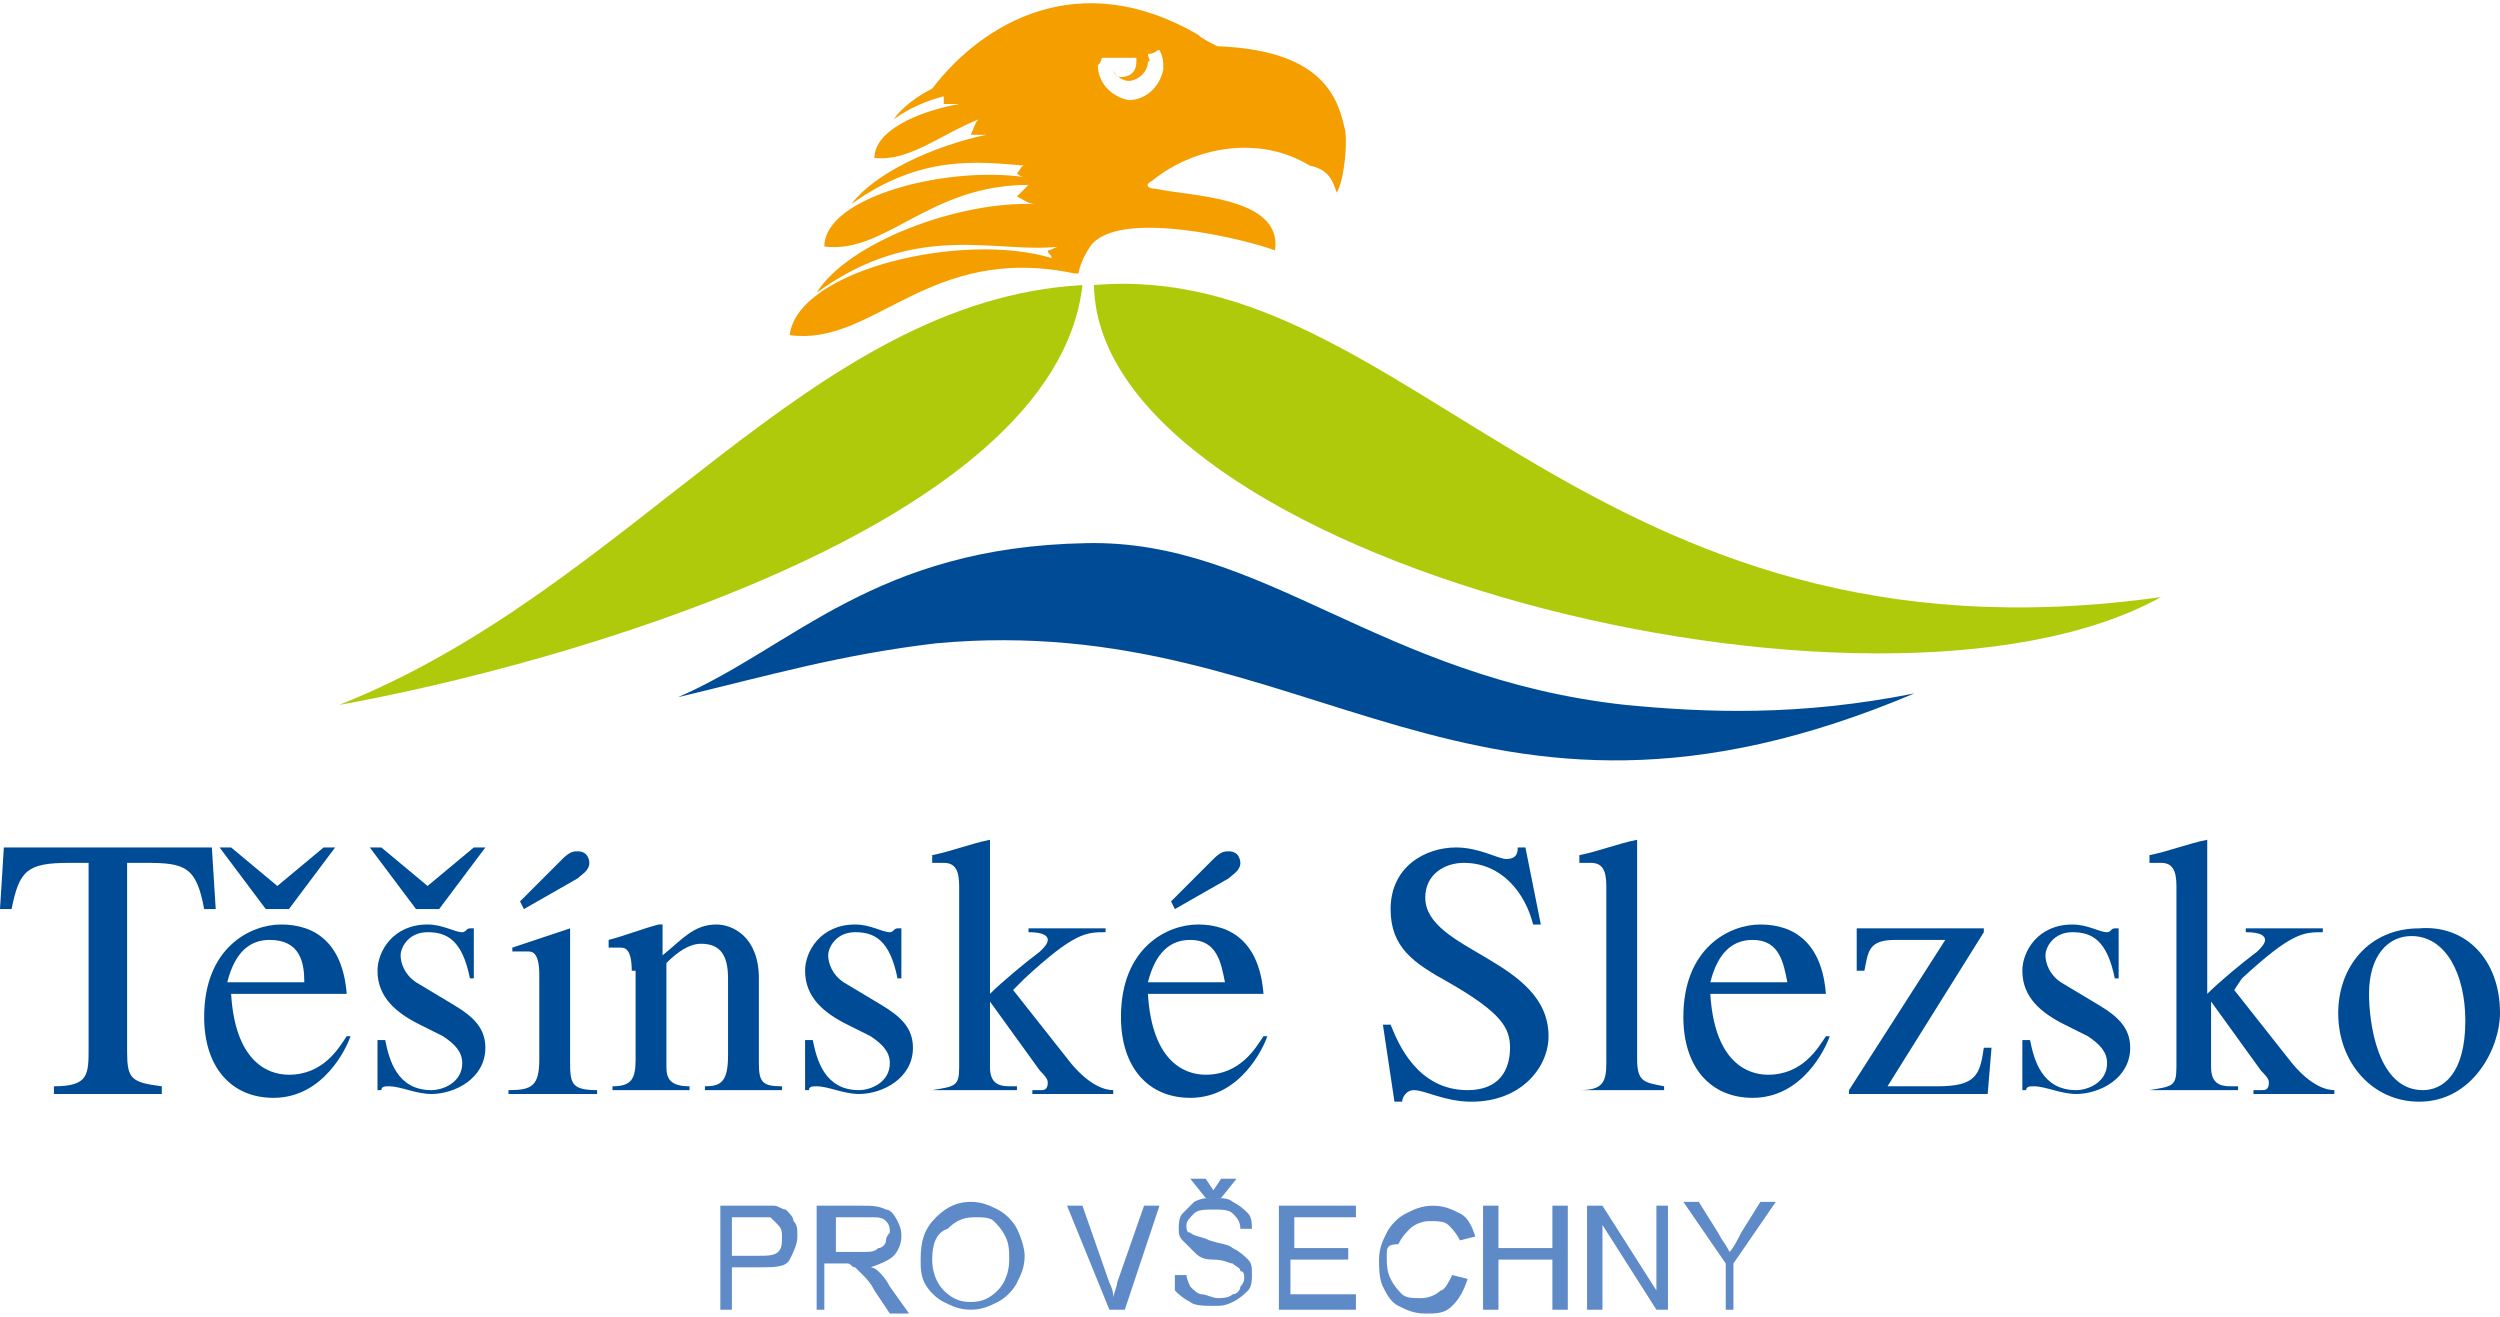<?xml version="1.0" encoding="utf-8"?>
<!-- Generator: Adobe Illustrator 27.0.0, SVG Export Plug-In . SVG Version: 6.00 Build 0)  -->
<svg version="1.1" id="Vrstva_1" xmlns="http://www.w3.org/2000/svg" xmlns:xlink="http://www.w3.org/1999/xlink" x="0px" y="0px"
	 width="64.9px" height="34.2px" viewBox="0 0 64.9 34.2" style="enable-background:new 0 0 64.9 34.2;" xml:space="preserve">
<style type="text/css">
	.st0{fill:#004B95;}
	.st1{fill:#9D9D9C;}
	.st2{fill-rule:evenodd;clip-rule:evenodd;fill:#0069A9;}
	.st3{fill-rule:evenodd;clip-rule:evenodd;fill:#9D9D9C;}
	.st4{fill:#0069A9;}
	.st5{fill-rule:evenodd;clip-rule:evenodd;fill:#DA271D;}
	.st6{fill-rule:evenodd;clip-rule:evenodd;fill:none;}
	.st7{fill-rule:evenodd;clip-rule:evenodd;fill:#219DD8;}
	.st8{fill-rule:evenodd;clip-rule:evenodd;fill:#C81453;}
	.st9{fill-rule:evenodd;clip-rule:evenodd;fill:#A1A1A1;}
	.st10{fill:#E40520;}
	.st11{fill:#183F73;}
	.st12{fill:#003F6E;}
	.st13{fill:#F9B000;}
	.st14{fill:#76B82A;}
	.st15{fill:#006A3B;}
	.st16{fill:#1B8ECE;}
	.st17{fill-rule:evenodd;clip-rule:evenodd;fill:#0F0F0E;}
	.st18{fill-rule:evenodd;clip-rule:evenodd;fill:#479FD8;}
	.st19{fill-rule:evenodd;clip-rule:evenodd;fill:#263F70;}
	.st20{fill-rule:evenodd;clip-rule:evenodd;fill:#E6433C;}
	.st21{fill-rule:evenodd;clip-rule:evenodd;fill:#87BD30;}
	.st22{fill-rule:evenodd;clip-rule:evenodd;fill:#1C3D73;}
	.st23{fill-rule:evenodd;clip-rule:evenodd;fill:#1B3E73;}
	.st24{fill-rule:evenodd;clip-rule:evenodd;fill:#FEFEFE;}
	.st25{fill-rule:evenodd;clip-rule:evenodd;fill:#004B95;}
	.st26{fill-rule:evenodd;clip-rule:evenodd;fill:#AFCA0B;}
	.st27{fill-rule:evenodd;clip-rule:evenodd;fill:#F59E00;}
	.st28{fill-rule:evenodd;clip-rule:evenodd;fill:#00A6CE;}
	.st29{fill-rule:evenodd;clip-rule:evenodd;fill:#003764;}
	.st30{fill-rule:evenodd;clip-rule:evenodd;fill:#F08126;}
	.st31{fill-rule:evenodd;clip-rule:evenodd;fill:#11A351;}
	.st32{fill-rule:evenodd;clip-rule:evenodd;fill:#2BAAE1;}
	.st33{fill-rule:evenodd;clip-rule:evenodd;fill:#FAE922;}
	.st34{fill-rule:evenodd;clip-rule:evenodd;fill:#EF8227;}
	.st35{fill-rule:evenodd;clip-rule:evenodd;fill:#282324;}
	.st36{fill-rule:evenodd;clip-rule:evenodd;fill:#282526;}
	.st37{fill:#E62D20;}
	.st38{fill:#FEC800;}
	
		.st39{clip-path:url(#SVGID_00000018925213070367216770000009193561425792297611_);fill:url(#SVGID_00000021105077398567498000000010295365649294203549_);}
	.st40{fill:#21487D;}
	
		.st41{clip-path:url(#SVGID_00000080899330496878962640000016778622710940516287_);fill:url(#SVGID_00000055693542867826101460000008579017642113871760_);}
	
		.st42{clip-path:url(#SVGID_00000003793684459899762630000003971545956032813193_);fill:url(#SVGID_00000146491090638563411730000007433142792825348780_);}
	
		.st43{clip-path:url(#SVGID_00000174587723964025830860000009853262242522391951_);fill:url(#SVGID_00000173118372482186379780000004920785309587922594_);}
	
		.st44{clip-path:url(#SVGID_00000088813194710749548080000015953149433023377062_);fill:url(#SVGID_00000137105298322916592640000001729473179981612442_);}
	
		.st45{clip-path:url(#SVGID_00000064326085859652557800000013637788822650676870_);fill:url(#SVGID_00000061454903318228871480000002029765804141772174_);}
	.st46{fill:#5E8AC7;}
</style>
<g>
	<path class="st0" d="M4.2,28.4H1.4v-0.2c0.9,0,0.9-0.3,0.9-1v-4.8H1.8c-1.1,0-1.3,0.2-1.5,1.2H0l0.1-1.6h5.4l0.1,1.6H5.3
		c-0.2-1.1-0.5-1.2-1.5-1.2H3.3v4.9c0,0.7,0.1,0.8,0.9,0.9V28.4z"/>
	<path class="st0" d="M9.1,26.9c-0.1,0.3-0.7,1.6-2,1.6c-1.1,0-1.8-0.8-1.8-2.1c0-1.8,1.2-2.4,2-2.4c0.9,0,1.6,0.5,1.7,1.8h-3
		c0.1,1.7,0.9,2.1,1.5,2.1c0.9,0,1.3-0.7,1.5-1L9.1,26.9z M7.5,23.6H6.9L5.7,22H6l1.2,1l1.2-1h0.3L7.5,23.6z M7.9,25.5
		C7.9,25,7.8,24.4,7,24.4c-0.5,0-0.9,0.3-1.1,1.1H7.9z"/>
	<path class="st0" d="M11.4,23.6h-0.6L9.6,22h0.3l1.2,1l1.2-1h0.3L11.4,23.6z M12.2,25.4c-0.2-1-0.6-1.2-1.1-1.2
		c-0.5,0-0.7,0.4-0.7,0.6c0,0.2,0.1,0.5,0.4,0.7l1,0.6c0.5,0.3,0.8,0.6,0.8,1.1c0,0.8-0.8,1.2-1.4,1.2c-0.4,0-0.8-0.2-1.1-0.2
		c-0.1,0-0.2,0-0.2,0.1H9.8V27h0.2c0.1,0.5,0.3,1.3,1.2,1.3c0.3,0,0.8-0.2,0.8-0.7c0-0.3-0.2-0.5-0.5-0.7l-0.6-0.3
		c-0.6-0.3-1.1-0.7-1.1-1.4c0-0.5,0.4-1.2,1.3-1.2c0.4,0,0.7,0.2,0.9,0.2c0.1,0,0.1-0.1,0.2-0.1h0.1l0,1.3H12.2z"/>
	<path class="st0" d="M13.2,28.3c0.6,0,0.8-0.1,0.8-0.8v-2.2c0-0.6-0.2-0.6-0.3-0.6c-0.1,0-0.3,0-0.4,0v-0.1l1.5-0.5l0,0v3.4
		c0,0.6,0,0.8,0.7,0.8v0.1h-2.3V28.3z M13.5,23.4l1.1-1.1c0.2-0.2,0.3-0.2,0.4-0.2c0.3,0,0.3,0.3,0.3,0.3c0,0.2-0.2,0.3-0.3,0.4
		l-1.4,0.8L13.5,23.4z"/>
	<path class="st0" d="M16.4,25.2c0-0.6-0.2-0.6-0.3-0.6c-0.1,0-0.2,0-0.3,0v-0.2c0.4-0.1,0.9-0.3,1.3-0.4l0.1,0v0.8
		c0.5-0.4,0.8-0.8,1.4-0.8c0.4,0,1.1,0.3,1.1,1.4v2.2c0,0.5,0.1,0.6,0.6,0.6v0.1h-2v-0.1c0.4,0,0.6-0.1,0.6-0.8v-2
		c0-0.6-0.2-0.9-0.7-0.9c-0.3,0-0.6,0.2-0.9,0.5v2.7c0,0.3,0.1,0.5,0.6,0.5v0.1h-2v-0.1c0.5,0,0.6-0.2,0.6-0.7V25.2z"/>
	<path class="st0" d="M23.3,25.4c-0.2-1-0.6-1.2-1.1-1.2c-0.5,0-0.7,0.4-0.7,0.6c0,0.2,0.1,0.5,0.4,0.7l1,0.6
		c0.5,0.3,0.8,0.6,0.8,1.1c0,0.8-0.8,1.2-1.4,1.2c-0.4,0-0.8-0.2-1.1-0.2c-0.1,0-0.2,0-0.2,0.1h-0.1V27h0.2c0.1,0.5,0.3,1.3,1.2,1.3
		c0.3,0,0.8-0.2,0.8-0.7c0-0.3-0.2-0.5-0.5-0.7l-0.6-0.3c-0.6-0.3-1.1-0.7-1.1-1.4c0-0.5,0.4-1.2,1.3-1.2c0.4,0,0.7,0.2,0.9,0.2
		c0.1,0,0.1-0.1,0.2-0.1h0.1l0,1.3H23.3z"/>
	<path class="st0" d="M24.2,28.3c0.6-0.1,0.7-0.1,0.7-0.6V23c0-0.4-0.1-0.6-0.4-0.6c-0.1,0-0.2,0-0.3,0v-0.2c0.5-0.1,1-0.3,1.5-0.4
		l0,0v4l0,0c0.3-0.3,0.9-0.8,1.3-1.1c0.1-0.1,0.2-0.2,0.2-0.3c0-0.1-0.1-0.2-0.5-0.2v-0.1h2v0.1c-0.5,0-0.8,0-2.1,1.2l-0.3,0.3
		l1.5,1.9c0.5,0.6,0.9,0.7,1.1,0.7v0.1h-2.1v-0.1h0.2c0.1,0,0.2,0,0.2-0.2c0-0.1-0.1-0.2-0.2-0.3l-1.3-1.8h0v1.7
		c0,0.4,0.2,0.5,0.5,0.5l0.2,0v0.1h-2.2V28.3z"/>
	<path class="st0" d="M32.9,26.9c-0.1,0.3-0.7,1.6-2,1.6c-1.1,0-1.8-0.8-1.8-2.1c0-1.8,1.2-2.4,2-2.4c0.9,0,1.6,0.5,1.7,1.8h-3
		c0.1,1.7,0.9,2.1,1.5,2.1c0.9,0,1.3-0.7,1.5-1L32.9,26.9z M31.8,25.5c-0.1-0.5-0.2-1.1-0.9-1.1c-0.5,0-0.9,0.3-1.1,1.1H31.8z
		 M30.4,23.4l1.1-1.1c0.2-0.2,0.3-0.2,0.4-0.2c0.3,0,0.3,0.3,0.3,0.3c0,0.2-0.2,0.3-0.3,0.4l-1.4,0.8L30.4,23.4z"/>
	<path class="st0" d="M40,24h-0.2c-0.2-0.8-0.8-1.6-1.8-1.6c-0.5,0-1,0.3-1,0.9c0,1.4,3.2,1.6,3.2,3.6c0,0.8-0.7,1.7-2,1.7
		c-0.7,0-1.2-0.3-1.5-0.3c-0.2,0-0.3,0.2-0.3,0.3h-0.2l-0.3-2h0.2c0.2,0.5,0.7,1.7,2,1.7c0.8,0,1.1-0.5,1.1-1.1
		c0-0.5-0.2-0.9-1.6-1.7c-0.9-0.5-1.5-0.9-1.5-1.9c0-1.1,0.9-1.6,1.7-1.6c0.6,0,1.1,0.3,1.3,0.3c0.3,0,0.3-0.2,0.3-0.3h0.2L40,24z"
		/>
	<path class="st0" d="M41,28.3c0.6,0,0.7-0.2,0.7-0.7V23c0-0.4-0.1-0.6-0.4-0.6c-0.1,0-0.2,0-0.3,0v-0.2c0.5-0.1,1-0.3,1.5-0.4l0,0
		v5.7c0,0.6,0.2,0.6,0.7,0.7v0.1H41V28.3z"/>
	<path class="st0" d="M47.5,26.9c-0.1,0.3-0.7,1.6-2,1.6c-1.1,0-1.8-0.8-1.8-2.1c0-1.8,1.2-2.4,2-2.4c0.9,0,1.6,0.5,1.7,1.8h-3
		c0.1,1.7,0.9,2.1,1.5,2.1c0.9,0,1.3-0.7,1.5-1L47.5,26.9z M46.4,25.5c-0.1-0.5-0.2-1.1-0.9-1.1c-0.5,0-0.9,0.3-1.1,1.1H46.4z"/>
	<path class="st0" d="M51.6,28.4H48v-0.1l2.5-3.9h-1.3c-0.7,0-0.7,0.3-0.8,0.8h-0.2l0-1.1h3.3v0.1L49,28.2h1.3c1,0,1.1-0.3,1.2-1
		l0.2,0L51.6,28.4z"/>
	<path class="st0" d="M54.9,25.4c-0.2-1-0.6-1.2-1.1-1.2c-0.5,0-0.7,0.4-0.7,0.6c0,0.2,0.1,0.5,0.4,0.7l1,0.6
		c0.5,0.3,0.8,0.6,0.8,1.1c0,0.8-0.8,1.2-1.4,1.2c-0.4,0-0.8-0.2-1.1-0.2c-0.1,0-0.2,0-0.2,0.1h-0.1V27h0.2c0.1,0.5,0.3,1.3,1.2,1.3
		c0.3,0,0.8-0.2,0.8-0.7c0-0.3-0.2-0.5-0.5-0.7l-0.6-0.3c-0.6-0.3-1.1-0.7-1.1-1.4c0-0.5,0.4-1.2,1.3-1.2c0.4,0,0.7,0.2,0.9,0.2
		c0.1,0,0.1-0.1,0.2-0.1H55l0,1.3H54.9z"/>
	<path class="st0" d="M55.8,28.3c0.6-0.1,0.7-0.1,0.7-0.6V23c0-0.4-0.1-0.6-0.4-0.6c-0.1,0-0.2,0-0.3,0v-0.2c0.5-0.1,1-0.3,1.5-0.4
		l0,0v4l0,0c0.3-0.3,0.9-0.8,1.3-1.1c0.1-0.1,0.2-0.2,0.2-0.3c0-0.1-0.1-0.2-0.5-0.2v-0.1h2v0.1c-0.5,0-0.8,0-2.1,1.2L58,25.7
		l1.5,1.9c0.5,0.6,0.9,0.7,1.1,0.7v0.1h-2.1v-0.1h0.2c0.1,0,0.2,0,0.2-0.2c0-0.1-0.1-0.2-0.2-0.3l-1.3-1.8h0v1.7
		c0,0.4,0.2,0.5,0.5,0.5l0.2,0v0.1h-2.2V28.3z"/>
	<path class="st0" d="M64.9,26.3c0,0.9-0.7,2.3-2.1,2.3c-1.2,0-2.1-1-2.1-2.3c0-1.2,0.8-2.2,2.1-2.2C64,24,64.9,24.9,64.9,26.3z
		 M64,26.5c0-1.2-0.5-2.2-1.4-2.2c-0.6,0-1.1,0.5-1.1,1.5c0,0.7,0.2,2.5,1.4,2.5C63.4,28.3,64,27.9,64,26.5z"/>
</g>
<path class="st25" d="M17.6,18.1c3-1.3,5.1-3.9,10.6-4c4.6-0.1,7.6,3.5,14,4.2c2.1,0.2,4.5,0.3,7.5-0.3c-11.6,4.9-15.6-2.2-25.4-1.3
	C21.8,17,20.1,17.5,17.6,18.1"/>
<path class="st26" d="M28.4,7.4c8.2-0.7,12.8,10.2,27.7,8.1C48.7,19.6,28.5,14.5,28.4,7.4"/>
<path class="st26" d="M8.8,18.3C16.4,15.3,21,7.8,28.1,7.4C27.4,13.7,14.4,17.3,8.8,18.3z"/>
<path class="st27" d="M28.6,1.5c0,0.1-0.1,0.2-0.1,0.2c0,0.4,0.3,0.8,0.8,0.9c0.4,0,0.8-0.3,0.9-0.8c0-0.2,0-0.3-0.1-0.5
	c-0.1,0-0.1,0.1-0.3,0.1c0,0.1,0.1,0.2,0,0.2c0,0.3-0.3,0.5-0.5,0.5c-0.2,0-0.4-0.2-0.4-0.3C28.9,1.9,29,2,29.1,2
	c0.2,0,0.4-0.1,0.4-0.4c0,0,0,0,0-0.1c-0.2,0-0.4,0-0.6,0C28.8,1.5,28.7,1.5,28.6,1.5 M34.7,5c0.2-0.3,0.3-1.4,0.2-1.7
	c-0.2-0.9-0.7-2-3.3-2.1c-0.2-0.1-0.4-0.2-0.5-0.3c-3.1-1.8-5.6-0.3-6.9,1.4l0,0c-0.4,0.2-0.8,0.5-1,0.8c0.4-0.3,0.9-0.5,1.3-0.6
	c0,0.1,0,0.1,0,0.2c0.2,0,0.3,0,0.4,0c-1.1,0.2-2.2,0.7-2.2,1.4c0.9,0.1,1.7-0.6,2.7-1c-0.1,0.1-0.1,0.2-0.2,0.4c0.1,0,0.3,0,0.4,0
	c-1.4,0.3-2.9,1-3.5,1.8c1.8-1.3,3.3-1.1,4.5-1c-0.1,0-0.1,0.1-0.2,0.2c0.1,0.1,0.2,0.1,0.2,0.1c-2-0.3-5.2,0.5-5.2,1.8
	c1.6,0.2,2.7-1.6,5.3-1.6c-0.1,0.1-0.2,0.2-0.3,0.3c0.2,0.1,0.3,0.2,0.5,0.2c-2-0.1-4.9,1-5.7,2.3c2.6-1.9,4.7-1,6.3-1.2
	c-0.1,0-0.2,0.1-0.3,0.1c0,0.1,0.1,0.1,0.1,0.2c-2.3-0.7-6.6,0.3-6.8,2c2.2,0.3,3.6-2.4,7.4-1.6c0,0,0.1,0,0.1,0l0,0h0h0l0,0
	c0-0.1,0.1-0.4,0.3-0.7c0.7-1,4-0.2,4.8,0.1c0.2-1.4-2.2-1.4-3.1-1.6c-0.2,0-0.3-0.1-0.1-0.2c1.1-0.9,2.8-1.2,4.1-0.4
	C34.5,4.4,34.6,4.7,34.7,5z"/>
<g>
	<path class="st46" d="M18.7,34v-2.7h1c0.2,0,0.3,0,0.4,0c0.1,0,0.2,0.1,0.3,0.1c0.1,0.1,0.2,0.2,0.2,0.3c0.1,0.1,0.1,0.2,0.1,0.4
		c0,0.2-0.1,0.4-0.2,0.6c-0.1,0.2-0.4,0.2-0.8,0.2H19V34H18.7z M19,32.6h0.7c0.2,0,0.4,0,0.5-0.1s0.1-0.2,0.1-0.4
		c0-0.1,0-0.2-0.1-0.3c-0.1-0.1-0.1-0.1-0.2-0.2c-0.1,0-0.2,0-0.3,0H19V32.6z"/>
	<path class="st46" d="M21.2,34v-2.7h1.2c0.2,0,0.4,0,0.6,0.1c0.1,0,0.2,0.1,0.3,0.3s0.1,0.3,0.1,0.4c0,0.2-0.1,0.4-0.2,0.5
		s-0.3,0.2-0.6,0.3c0.1,0,0.2,0.1,0.2,0.1c0.1,0.1,0.2,0.2,0.3,0.4l0.5,0.7h-0.5l-0.4-0.6c-0.1-0.2-0.2-0.3-0.3-0.4
		s-0.1-0.1-0.2-0.2c-0.1,0-0.1-0.1-0.2-0.1c0,0-0.1,0-0.2,0h-0.4V34H21.2z M21.6,32.5h0.8c0.2,0,0.3,0,0.4-0.1
		c0.1,0,0.2-0.1,0.2-0.2c0-0.1,0.1-0.2,0.1-0.2c0-0.1,0-0.2-0.1-0.3c-0.1-0.1-0.2-0.1-0.4-0.1h-0.9V32.5z"/>
	<path class="st46" d="M23.9,32.7c0-0.5,0.1-0.8,0.4-1.1s0.6-0.4,0.9-0.4c0.3,0,0.5,0.1,0.7,0.2c0.2,0.1,0.4,0.3,0.5,0.5
		c0.1,0.2,0.2,0.5,0.2,0.7c0,0.3-0.1,0.5-0.2,0.7s-0.3,0.4-0.5,0.5c-0.2,0.1-0.4,0.2-0.7,0.2c-0.3,0-0.5-0.1-0.7-0.2
		c-0.2-0.1-0.4-0.3-0.5-0.5C23.9,33.1,23.9,32.9,23.9,32.7z M24.2,32.7c0,0.3,0.1,0.6,0.3,0.8c0.2,0.2,0.4,0.3,0.7,0.3
		c0.3,0,0.5-0.1,0.7-0.3c0.2-0.2,0.3-0.5,0.3-0.8c0-0.2,0-0.4-0.1-0.6c-0.1-0.2-0.2-0.3-0.3-0.4c-0.1-0.1-0.3-0.1-0.5-0.1
		c-0.3,0-0.5,0.1-0.7,0.3C24.3,32,24.2,32.3,24.2,32.7z"/>
	<path class="st46" d="M28.8,34l-1.1-2.7h0.4l0.7,2c0.1,0.2,0.1,0.3,0.1,0.4c0-0.1,0.1-0.3,0.1-0.4l0.7-2h0.4L29.2,34H28.8z"/>
	<path class="st46" d="M30.5,33.1l0.3,0c0,0.1,0.1,0.3,0.1,0.3c0.1,0.1,0.2,0.2,0.3,0.2s0.3,0.1,0.4,0.1c0.1,0,0.3,0,0.4-0.1
		c0.1,0,0.2-0.1,0.2-0.2c0.1-0.1,0.1-0.2,0.1-0.2c0-0.1,0-0.2-0.1-0.2c0-0.1-0.1-0.1-0.2-0.2c-0.1,0-0.2-0.1-0.5-0.1
		s-0.4-0.1-0.5-0.2c-0.1-0.1-0.2-0.2-0.3-0.3c-0.1-0.1-0.1-0.2-0.1-0.3c0-0.1,0-0.3,0.1-0.4s0.2-0.2,0.3-0.3
		c0.2-0.1,0.3-0.1,0.5-0.1c0.2,0,0.4,0,0.5,0.1c0.2,0.1,0.3,0.2,0.4,0.3c0.1,0.1,0.1,0.3,0.1,0.4l-0.3,0c0-0.2-0.1-0.3-0.2-0.4
		s-0.3-0.1-0.5-0.1c-0.2,0-0.4,0-0.5,0.1s-0.2,0.2-0.2,0.3c0,0.1,0,0.2,0.1,0.2c0.1,0.1,0.3,0.1,0.5,0.2c0.3,0.1,0.5,0.1,0.6,0.2
		c0.2,0.1,0.3,0.2,0.4,0.3c0.1,0.1,0.1,0.2,0.1,0.4c0,0.1,0,0.3-0.1,0.4c-0.1,0.1-0.2,0.2-0.4,0.3s-0.3,0.1-0.5,0.1
		c-0.2,0-0.5,0-0.6-0.1c-0.2-0.1-0.3-0.2-0.4-0.3C30.5,33.5,30.5,33.3,30.5,33.1z M31.5,30.9l0.2-0.3h0.4l-0.4,0.5h-0.4l-0.4-0.5
		h0.4L31.5,30.9z"/>
	<path class="st46" d="M33.2,34v-2.7h2v0.3h-1.6v0.8H35v0.3h-1.5v0.9h1.7V34H33.2z"/>
	<path class="st46" d="M37.7,33.1l0.4,0.1c-0.1,0.3-0.2,0.5-0.4,0.7c-0.2,0.2-0.4,0.2-0.7,0.2c-0.3,0-0.5-0.1-0.7-0.2
		c-0.2-0.1-0.3-0.3-0.4-0.5s-0.1-0.5-0.1-0.7c0-0.3,0.1-0.5,0.2-0.7c0.1-0.2,0.3-0.4,0.5-0.5c0.2-0.1,0.4-0.2,0.7-0.2
		c0.3,0,0.5,0.1,0.7,0.2c0.2,0.1,0.3,0.3,0.4,0.6l-0.4,0.1c-0.1-0.2-0.2-0.3-0.3-0.4s-0.3-0.1-0.5-0.1c-0.2,0-0.4,0.1-0.5,0.2
		c-0.1,0.1-0.2,0.2-0.3,0.4C36,32.3,36,32.4,36,32.6c0,0.2,0,0.4,0.1,0.6c0.1,0.2,0.2,0.3,0.3,0.4c0.1,0.1,0.3,0.1,0.5,0.1
		c0.2,0,0.4-0.1,0.5-0.2C37.5,33.5,37.6,33.3,37.7,33.1z"/>
	<path class="st46" d="M38.5,34v-2.7h0.4v1.1h1.4v-1.1h0.4V34h-0.4v-1.3h-1.4V34H38.5z"/>
	<path class="st46" d="M41.2,34v-2.7h0.4l1.4,2.2v-2.2h0.3V34H43l-1.4-2.2V34H41.2z"/>
	<path class="st46" d="M44.8,34v-1.2l-1.1-1.6h0.4l0.5,0.8c0.1,0.2,0.2,0.3,0.3,0.5c0.1-0.1,0.2-0.3,0.3-0.5l0.5-0.8h0.4l-1.1,1.6
		V34H44.8z"/>
</g>
</svg>
